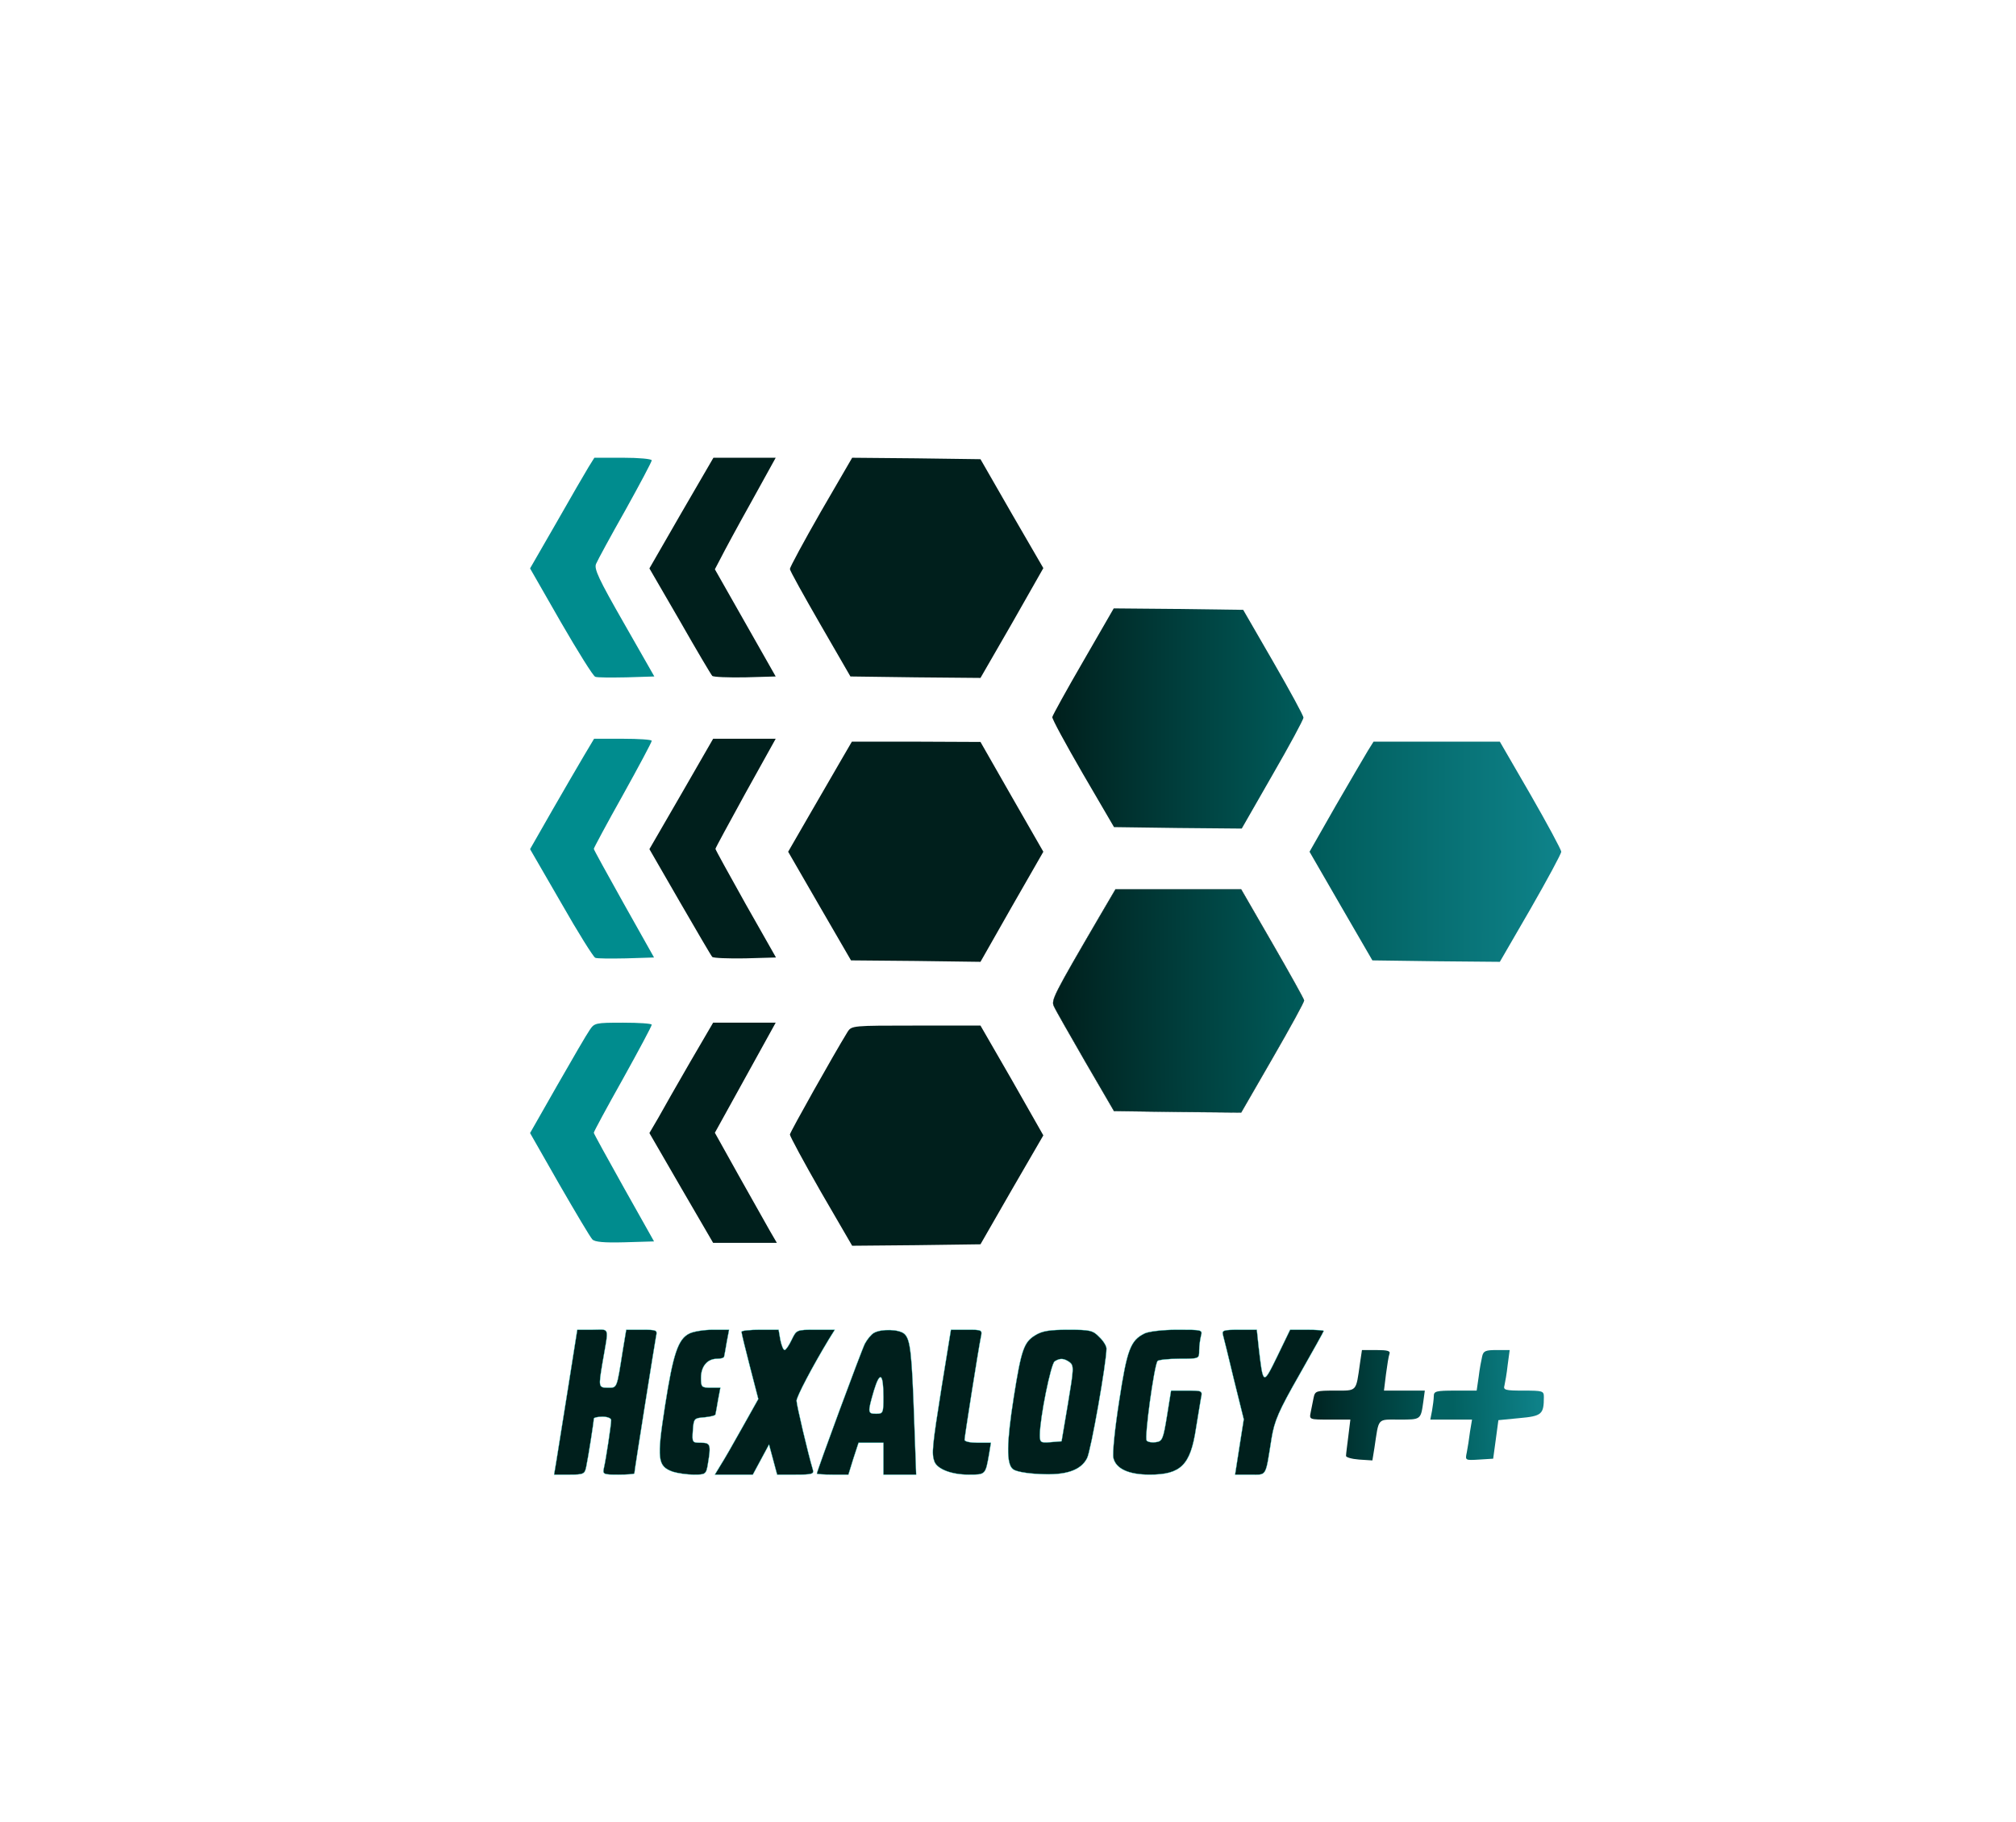 <svg xmlns="http://www.w3.org/2000/svg" width="696pt" height="629pt" viewBox="0 0 696 629" preserveAspectRatio="xMidYMid meet"><defs><linearGradient gradientUnits="userSpaceOnUse" x1="4066.47" y1="3430" x2="4066.47" y2="4190" id="gradient-0" gradientTransform="matrix(-0.001, -1, 1.129, -0.001, -239.231, 7889.583)"><stop offset="0" style="stop-color: rgb(0, 31, 28);"></stop><stop offset="1" style="stop-color: rgb(0, 91, 90);"></stop></linearGradient><linearGradient gradientUnits="userSpaceOnUse" x1="4068.89" y1="2450" x2="4068.89" y2="3220" id="gradient-1" gradientTransform="matrix(0.011, -1, 1.129, 0.012, 824.364, 6868.481)"><stop offset="0" style="stop-color: rgb(0, 31, 28);"></stop><stop offset="1" style="stop-color: rgb(0, 91, 90);"></stop></linearGradient><linearGradient gradientUnits="userSpaceOnUse" x1="4955.5" y1="2970" x2="4955.5" y2="3730" id="gradient-2" gradientTransform="matrix(-0.001, -1, 1.129, -0.001, 1180.576, 8307.481)"><stop offset="0" style="stop-color: rgb(0, 91, 90);"></stop><stop offset="1" style="stop-color: rgb(14, 131, 138);"></stop></linearGradient><linearGradient gradientUnits="userSpaceOnUse" x1="4721.061" y1="1249" x2="4721.061" y2="1630" id="gradient-3" gradientTransform="matrix(0.002, -1, 0.998, 0.002, 3302.024, 6163.054)"><stop offset="0" style="stop-color: rgb(0, 39, 37);"></stop><stop offset="1" style="stop-color: rgb(0, 86, 85);"></stop></linearGradient><linearGradient gradientUnits="userSpaceOnUse" x1="5134" y1="1250.703" x2="5134" y2="1630" id="gradient-4" gradientTransform="matrix(0.034, -0.999, 0.773, 0.026, 3873.497, 6544.539)"><stop offset="0" style="stop-color: rgb(2, 97, 97);"></stop><stop offset="1" style="stop-color: rgb(14, 129, 136);"></stop></linearGradient></defs><g transform="translate(0,629) scale(0.1,-0.1)" fill="#000000" stroke="none"><path d="M2032 4678 c-11 -18 -61 -104 -111 -192 l-91 -158 106 -185 c59 -102 112 -187 119 -189 6 -3 55 -3 108 -2 l96 3 -105 184 c-87 152 -104 188 -96 205 5 12 50 95 101 185 50 90 91 167 91 172 0 5 -45 9 -99 9 l-99 0 -20 -32z" style="fill: rgb(0, 140, 142);"></path><path d="M2352 4519 l-110 -191 105 -181 c57 -100 108 -186 112 -190 4 -4 55 -6 114 -5 l105 3 -105 185 -105 185 21 40 c11 22 58 109 105 193 l84 152 -107 0 -108 0 -111 -191z" style="fill: rgb(0, 31, 28);"></path><path d="M2834 4524 c-59 -103 -107 -192 -107 -198 0 -6 48 -92 105 -191 l104 -180 225 -3 224 -2 109 189 108 190 -109 188 -108 188 -222 3 -221 2 -108 -186z" style="fill: rgb(0, 31, 28);"></path><path d="M3740 4008 c-58 -100 -106 -187 -107 -193 -2 -5 46 -93 105 -195 l108 -185 220 -3 221 -2 106 185 c59 102 107 191 107 198 0 7 -47 93 -104 192 l-104 180 -223 3 -224 2 -105 -182z" style="paint-order: fill; fill: url(#gradient-0);"></path><path d="M2017 3683 c-19 -32 -69 -118 -111 -191 l-76 -133 107 -185 c58 -102 112 -188 118 -190 6 -3 55 -3 107 -2 l96 3 -104 185 c-57 102 -104 187 -104 190 0 3 45 87 100 185 55 99 100 183 100 188 0 4 -45 7 -99 7 l-100 0 -34 -57z" style="fill: rgb(0, 140, 142);"></path><path d="M2352 3549 l-110 -190 105 -182 c58 -100 108 -186 112 -190 4 -4 55 -6 114 -5 l106 3 -105 185 c-57 102 -104 187 -104 190 0 3 47 89 104 193 l104 187 -108 0 -108 0 -110 -191z" style="fill: rgb(0, 31, 28);"></path><path d="M2902 3663 c-22 -38 -71 -123 -110 -190 l-71 -123 108 -187 109 -188 223 -2 224 -3 108 190 109 190 -109 190 -108 189 -222 1 -222 0 -39 -67z" style="fill: rgb(0, 31, 28);"></path><path d="M4722 3698 c-11 -18 -61 -104 -111 -190 l-90 -158 108 -187 109 -188 220 -3 220 -2 106 183 c58 101 106 190 106 197 0 7 -48 96 -106 197 l-106 183 -218 0 -218 0 -20 -32z" style="fill: url(#gradient-2);"></path><path d="M3797 3128 c-160 -274 -169 -291 -158 -312 5 -12 54 -97 108 -191 l99 -170 220 -3 219 -2 109 189 c60 104 109 193 108 198 0 4 -49 92 -109 196 l-108 187 -217 0 -217 0 -54 -92z" style="paint-order: fill; fill: url(#gradient-1); stroke: rgb(0, 43, 41);"></path><path d="M2036 2735 c-10 -14 -60 -100 -112 -191 l-94 -165 101 -177 c56 -97 107 -183 114 -190 8 -9 40 -12 112 -10 l101 3 -104 185 c-57 102 -104 187 -104 190 0 4 45 87 100 185 55 99 100 183 100 188 0 4 -44 7 -99 7 -95 0 -99 -1 -115 -25z" style="fill: rgb(0, 140, 142);"></path><path d="M2382 2623 c-44 -76 -93 -162 -109 -191 l-31 -53 110 -190 110 -189 110 0 110 0 -25 43 c-13 23 -61 108 -107 190 l-82 147 105 190 105 190 -108 0 -108 0 -80 -137z" style="fill: rgb(0, 31, 28);"></path><path d="M2926 2728 c-48 -78 -198 -345 -199 -354 0 -6 48 -95 107 -198 l108 -186 221 2 222 3 108 188 109 188 -108 190 -109 189 -222 0 c-220 0 -223 0 -237 -22z" style="fill: rgb(0, 31, 28);"></path><path d="M1961 1498 c-18 -112 -36 -224 -40 -250 l-8 -48 53 0 c49 0 53 2 58 28 7 33 26 154 26 165 0 4 14 7 30 7 17 0 30 -5 30 -12 0 -16 -18 -135 -25 -165 -5 -22 -2 -23 50 -23 30 0 55 2 55 4 0 9 71 453 75 474 5 21 2 22 -49 22 l-54 0 -12 -72 c-21 -133 -19 -128 -51 -128 -33 0 -33 2 -19 86 22 129 27 114 -34 114 l-53 0 -32 -202z" style="paint-order: stroke; stroke: rgb(49, 218, 210); fill: rgb(0, 31, 28);"></path><path d="M2380 1687 c-39 -19 -56 -70 -84 -249 -29 -186 -26 -209 27 -228 16 -5 49 -10 72 -10 41 0 43 1 49 38 11 66 9 72 -25 72 -29 0 -30 1 -27 43 3 41 4 42 41 45 20 2 37 6 37 10 1 4 5 26 9 50 l8 42 -33 0 c-32 0 -34 2 -34 34 0 40 22 66 56 66 13 0 24 3 24 8 1 4 5 26 9 50 l8 42 -56 0 c-31 0 -67 -6 -81 -13z" style="paint-order: stroke; stroke: rgb(49, 218, 210); fill: rgb(0, 31, 28);"></path><path d="M2560 1693 c0 -5 13 -58 29 -120 l29 -112 -55 -98 c-30 -54 -64 -113 -75 -130 l-20 -33 66 0 65 0 28 52 28 52 14 -52 14 -52 64 0 c57 0 64 2 59 18 -16 53 -56 223 -56 237 0 14 54 117 112 213 l20 32 -66 0 c-66 0 -66 0 -83 -35 -9 -19 -20 -35 -24 -35 -5 0 -11 16 -15 35 l-6 35 -64 0 c-35 0 -64 -3 -64 -7z" style="paint-order: stroke; stroke: rgb(49, 218, 210); fill: rgb(0, 31, 28);"></path><path d="M3017 1689 c-9 -5 -23 -22 -31 -37 -12 -23 -166 -440 -166 -449 0 -1 25 -3 54 -3 l55 0 17 55 18 55 43 0 43 0 0 -55 0 -55 56 0 57 0 -7 193 c-8 226 -13 273 -33 292 -17 17 -80 19 -106 4z m33 -221 c0 -55 -1 -58 -25 -58 -30 0 -30 4 -8 80 21 69 33 60 33 -22z" style="paint-order: stroke; stroke: rgb(49, 218, 210); fill: rgb(0, 31, 28);"></path><path d="M3251 1503 c-33 -207 -35 -231 -25 -258 10 -26 59 -45 118 -45 59 0 58 -1 71 73 l6 37 -46 0 c-25 0 -45 4 -45 10 0 11 48 314 56 353 6 27 5 27 -49 27 l-54 0 -32 -197z" style="paint-order: stroke; stroke: rgb(49, 218, 210); fill: rgb(0, 31, 28);"></path><path d="M3574 1681 c-39 -24 -48 -49 -74 -213 -25 -159 -26 -231 -3 -249 9 -8 47 -15 93 -17 90 -5 142 13 163 55 13 24 67 330 67 378 0 9 -11 27 -25 40 -22 23 -32 25 -107 25 -64 0 -90 -4 -114 -19z m119 -93 c15 -12 14 -23 -6 -143 l-22 -130 -37 -3 c-36 -3 -38 -1 -38 25 0 59 38 245 51 254 19 12 32 11 52 -3z" style="paint-order: stroke; stroke: rgb(49, 218, 210); fill: rgb(0, 31, 28);"></path><path d="M3951 1687 c-48 -24 -60 -55 -87 -232 -15 -95 -24 -183 -20 -198 9 -37 53 -57 125 -57 108 0 141 33 160 160 7 41 14 87 17 103 6 27 5 27 -49 27 l-54 0 -14 -87 c-13 -80 -16 -88 -38 -91 -13 -2 -27 0 -32 5 -9 9 25 255 37 275 3 4 36 8 75 8 69 0 69 0 69 28 0 15 3 37 6 50 6 22 5 22 -82 22 -51 0 -99 -6 -113 -13z" style="paint-order: stroke; stroke: rgb(49, 218, 210); fill: rgb(0, 31, 28);"></path><path d="M4222 1683 c3 -10 20 -80 38 -155 l34 -137 -15 -95 -15 -96 52 0 c59 0 52 -11 74 126 10 60 24 93 96 219 46 81 84 149 84 151 0 2 -26 4 -58 4 l-58 0 -44 -91 c-50 -102 -49 -102 -65 34 l-6 57 -61 0 c-53 0 -60 -2 -56 -17z" style="paint-order: stroke; stroke: rgb(49, 218, 210); fill: rgb(0, 31, 28);"></path><path d="M4695 1583 c-14 -98 -9 -93 -86 -93 -65 0 -69 -1 -74 -25 -3 -14 -7 -36 -10 -50 -5 -25 -5 -25 66 -25 l71 0 -7 -57 c-4 -32 -8 -62 -8 -68 -1 -5 19 -11 45 -13 l46 -3 7 43 c16 106 8 98 86 98 75 0 74 -1 83 63 l5 37 -71 0 -70 0 7 57 c4 31 9 62 12 70 4 10 -7 13 -45 13 l-50 0 -7 -47z" style="fill: url(#gradient-3);"></path><path d="M5117 1608 c-3 -13 -9 -44 -12 -70 l-7 -48 -74 0 c-66 0 -74 -2 -74 -19 0 -10 -3 -33 -6 -50 l-6 -31 72 0 72 0 -7 -42 c-3 -24 -8 -56 -11 -71 -6 -28 -6 -28 43 -25 l48 3 9 66 9 67 72 7 c78 7 85 13 85 73 0 21 -4 22 -71 22 -62 0 -70 2 -65 18 2 9 8 41 11 70 l7 52 -45 0 c-38 0 -46 -3 -50 -22z" style="fill: url(#gradient-4);"></path></g></svg>